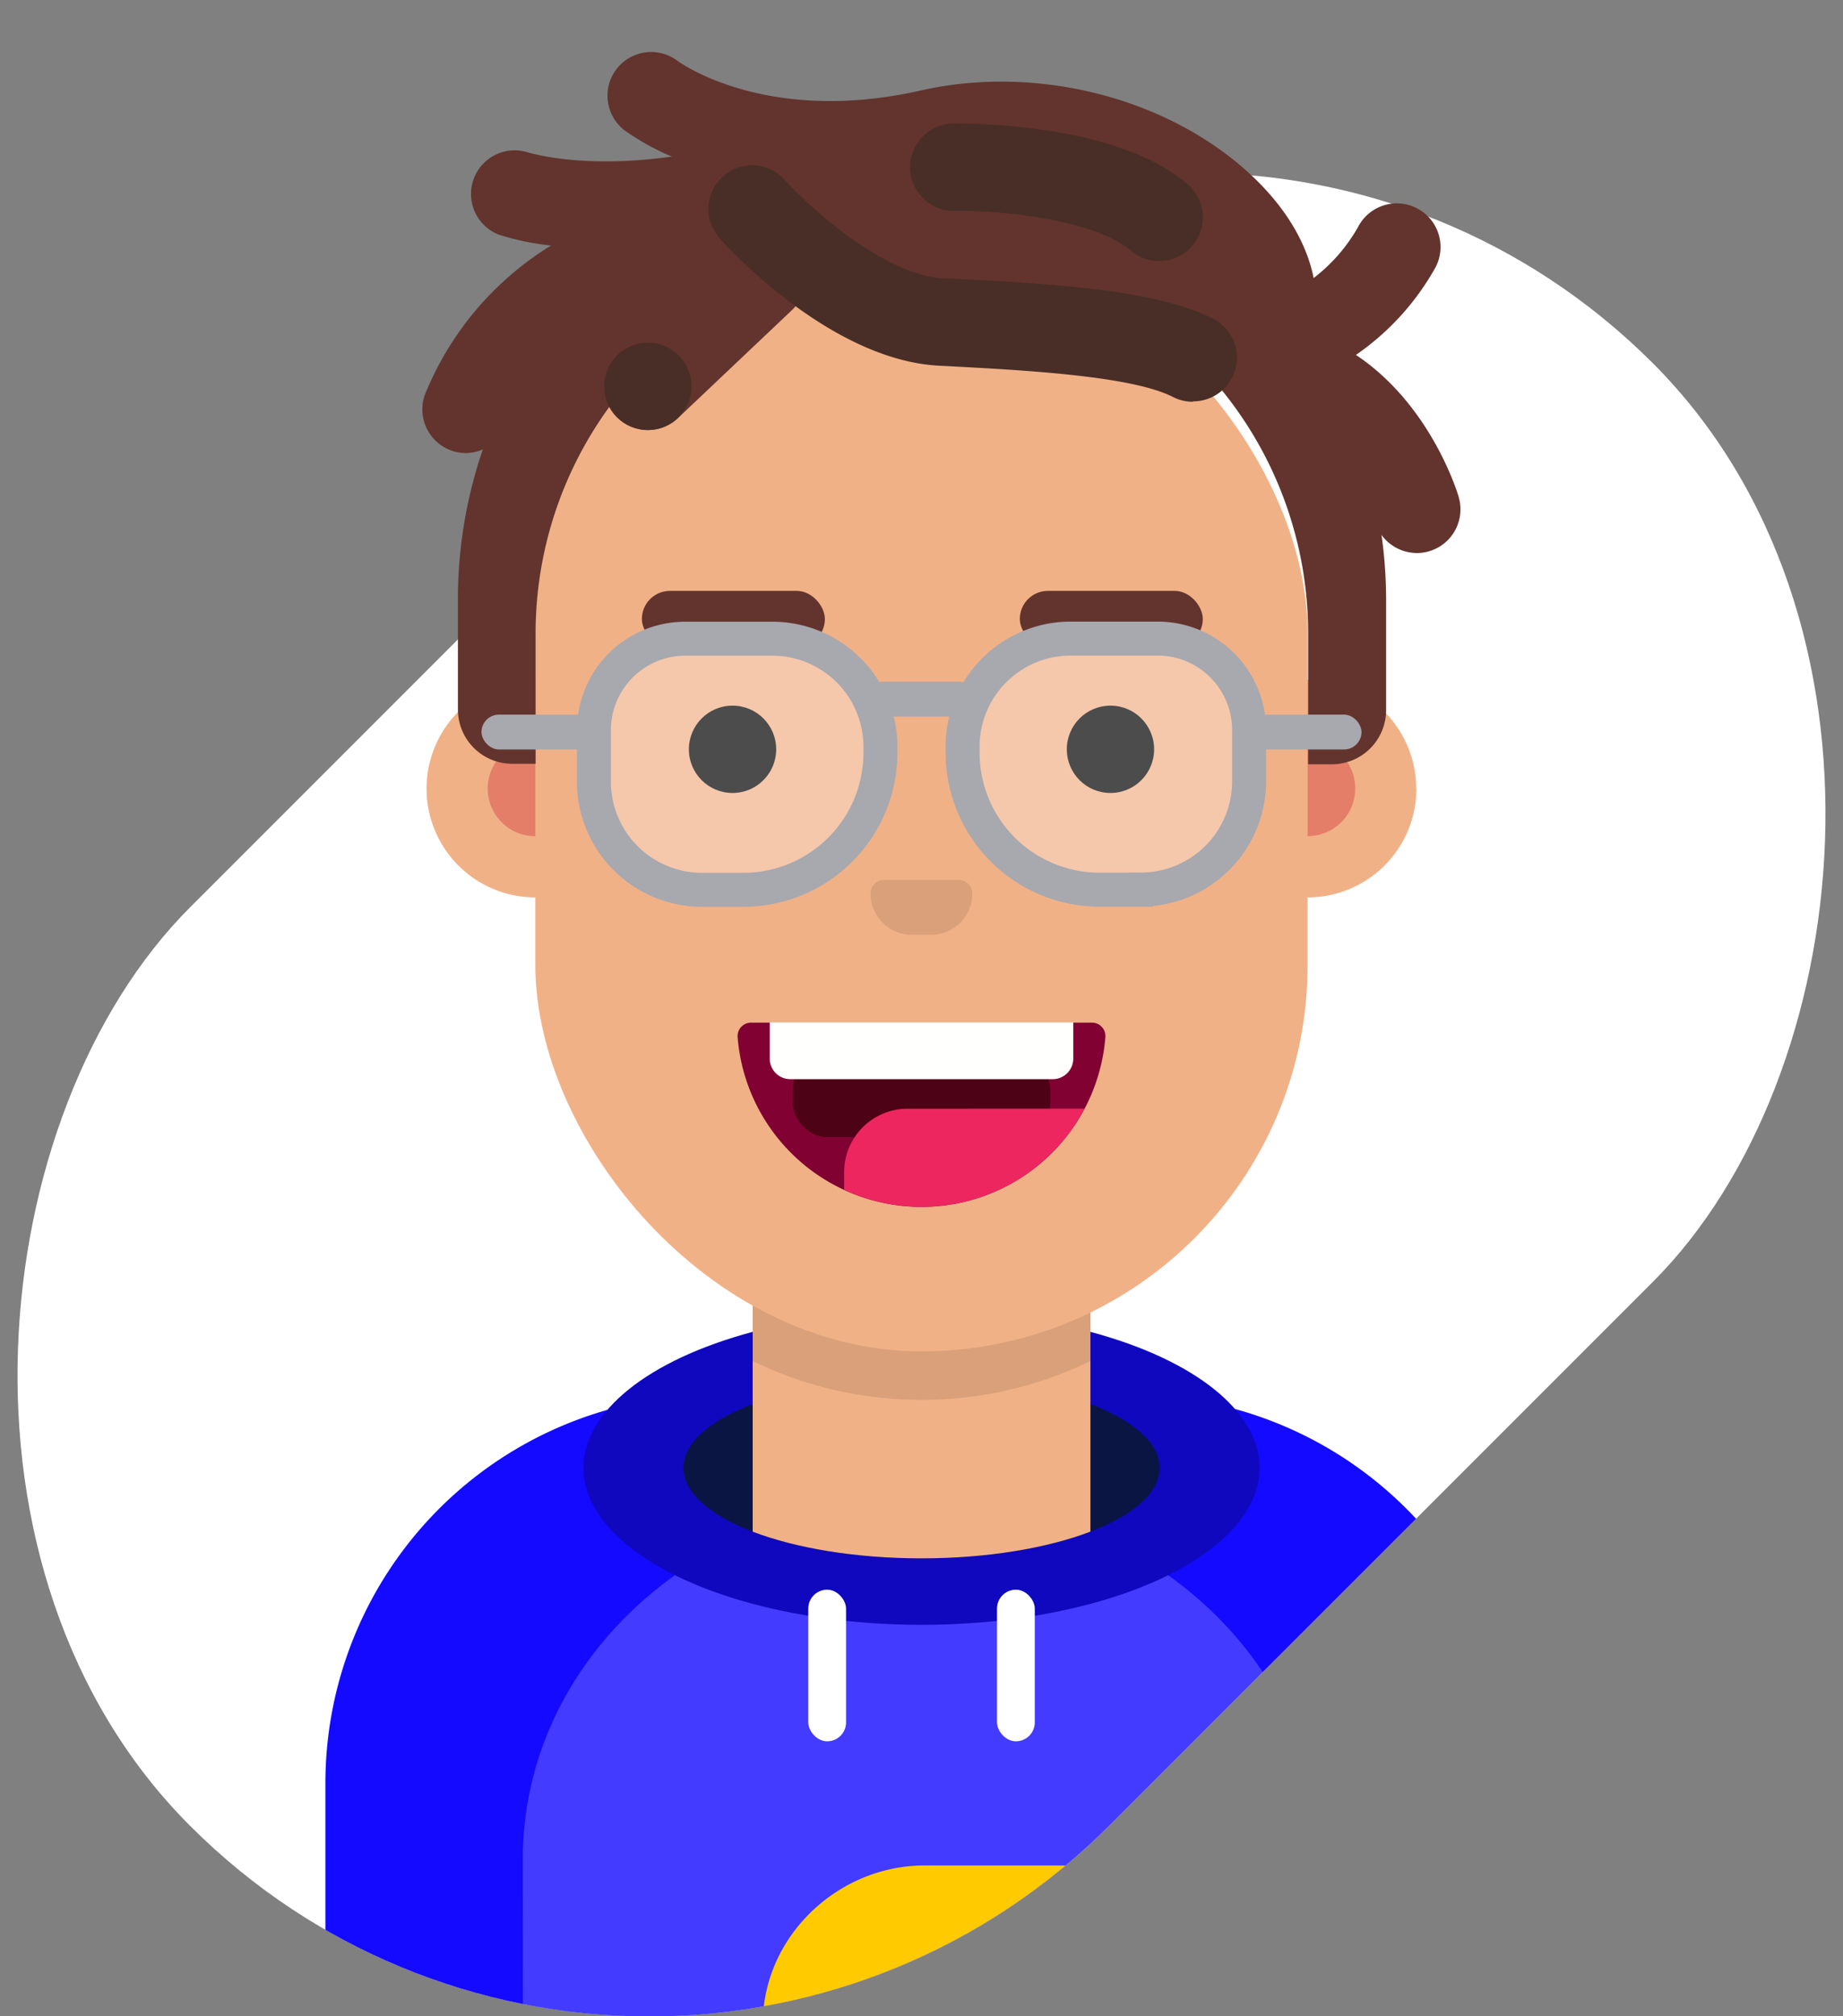 <?xml version="1.0" encoding="utf-8"?>
<svg xmlns="http://www.w3.org/2000/svg" xmlns:xlink="http://www.w3.org/1999/xlink" viewBox="0 0 320 350"><rect x="0" y="0" width="320" height="350" fill="#808080" stroke="none"/><defs><style>.cls-1,.cls-18{fill:none;}.cls-17,.cls-2,.cls-5{fill:#fff;}.cls-3{clip-path:url(#clip-path);}.cls-4{fill:#140aff;}.cls-5{opacity:0.2;}.cls-6{fill:#0f08bf;}.cls-7{fill:#0a1543;}.cls-8{fill:#f1b187;}.cls-9{fill:#e47e68;}.cls-10{opacity:0.1;}.cls-11{fill:#810232;}.cls-12{fill:#4d0215;}.cls-13{fill:#fffffe;}.cls-14{fill:#ed2660;}.cls-15{fill:#62342d;}.cls-16{fill:#482e26;}.cls-17{opacity:0.3;}.cls-18{stroke:#a8a8af;stroke-miterlimit:10;stroke-width:5.9px;}.cls-19{fill:#a8a8af;}.cls-20{fill:#ffcb00;}</style><clipPath id="clip-path"><path class="cls-1" d="M320-3.54H0V237.22A112.46,112.46,0,0,0,33,317h0a112.79,112.79,0,0,0,159.5,0L287,222.53a112.51,112.51,0,0,0,32.91-85l.12,0Z"/></clipPath></defs><g id="Calque_3" data-name="Calque 3"><rect class="cls-2" x="47.22" y="10.44" width="225.57" height="359.12" rx="112.78" transform="translate(181.21 -57.49) rotate(45)"/><g class="cls-3"><path class="cls-4" d="M123.88,242.17h72.68a67.38,67.38,0,0,1,67.38,67.38V392.9a0,0,0,0,1,0,0H56.5a0,0,0,0,1,0,0V309.55a67.38,67.38,0,0,1,67.38-67.38Z"/><path class="cls-5" d="M229.19,392.9c0-68,.05-69.59.05-70.21,0-34.62-31-62.68-69.23-62.68s-69.24,28.06-69.24,62.68c0,.62,0,2.22.06,70.21Z"/><ellipse class="cls-6" cx="160.01" cy="254.8" rx="58.7" ry="27.25"/><ellipse class="cls-7" cx="160.01" cy="254.8" rx="41.34" ry="15.71"/><rect class="cls-2" x="140.34" y="275.95" width="6.56" height="26.32" rx="3.28"/><rect class="cls-2" x="173.11" y="275.95" width="6.56" height="26.32" rx="3.28"/><g id="Groupe_2133" data-name="Groupe 2133"><path id="Tracé_1476" data-name="Tracé 1476" class="cls-8" d="M245.93,136.88A18.89,18.89,0,1,1,227,118a18.88,18.88,0,0,1,18.89,18.89Z"/><path id="Tracé_1477" data-name="Tracé 1477" class="cls-9" d="M235.31,136.88a8.26,8.26,0,1,1-8.26-8.26,8.26,8.26,0,0,1,8.26,8.26Z"/></g><path class="cls-8" d="M160,270.51c11.47,0,21.84-1.78,29.33-4.64V186.21H130.69v79.67C138.18,268.74,148.55,270.51,160,270.51Z"/><path class="cls-10" d="M130.69,236.26A66.81,66.81,0,0,0,160,243h0a66.78,66.78,0,0,0,29.34-6.75v-50H130.69Z"/><g id="Groupe_2133-2" data-name="Groupe 2133"><path id="Tracé_1476-2" data-name="Tracé 1476" class="cls-8" d="M111.84,136.88A18.89,18.89,0,1,1,93,118a18.88,18.88,0,0,1,18.89,18.89Z"/><path id="Tracé_1477-2" data-name="Tracé 1477" class="cls-9" d="M101.22,136.88A8.27,8.27,0,1,1,93,128.62a8.26,8.26,0,0,1,8.27,8.26Z"/></g><rect class="cls-8" x="92.95" y="42.82" width="134.09" height="191.76" rx="67.05"/><circle cx="127.19" cy="130.07" r="7.58"/><circle cx="192.81" cy="130.07" r="7.58"/><path class="cls-11" d="M160,209.5A32,32,0,0,0,191.93,180a2.33,2.33,0,0,0-2.33-2.48H130.4a2.33,2.33,0,0,0-2.33,2.48A32,32,0,0,0,160,209.5Z"/><rect class="cls-12" x="137.64" y="183.22" width="44.73" height="14.16" rx="5.91"/><path class="cls-13" d="M133.65,177.47h52.7a0,0,0,0,1,0,0v6.29a3.57,3.57,0,0,1-3.57,3.57H137.22a3.57,3.57,0,0,1-3.57-3.57v-6.29A0,0,0,0,1,133.65,177.47Z"/><path class="cls-14" d="M157.57,192.46a11,11,0,0,0-11,11v3.07a32,32,0,0,0,41.74-14.08Z"/><path class="cls-15" d="M253.27,86.25c-.22-.76-4.85-16-17.84-24.64a45.09,45.09,0,0,0,13.85-15.26,7.58,7.58,0,0,0-13.49-6.93,29.34,29.34,0,0,1-7.7,8.84c-1.36-6.76-5.63-13.44-12.45-19.3-14.49-12.44-36.38-17.64-55.78-13.25-26.49,6-41.5-4.62-42.23-5.15a7.58,7.58,0,0,0-9.14,12.1,43.25,43.25,0,0,0,8.16,4.52c-15.64,2.2-24.76-.66-25.06-.75a7.58,7.58,0,0,0-5,14.3,46,46,0,0,0,9.09,1.89,54.24,54.24,0,0,0-21.91,25.9A7.59,7.59,0,0,0,80.9,78.65,7.77,7.77,0,0,0,83.84,78a80.17,80.17,0,0,0-4.33,26.09v19.08a9.41,9.41,0,0,0,9.41,9.41H93V110A66.71,66.71,0,0,1,105.8,70.63,7.46,7.46,0,0,0,107,72.28a7.58,7.58,0,0,0,10.72.29l19.79-18.74a7.59,7.59,0,0,0,2-7.7c1-.31,2-.6,3-.88l11.3,8.94,23,3.09,20.22,1h5.73A66.91,66.91,0,0,1,227.13,110v22.67h4.12a9.41,9.41,0,0,0,9.42-9.41V104.13a80.63,80.63,0,0,0-.8-11.28A7.62,7.62,0,0,0,246,96a7.58,7.58,0,0,0,7.27-9.72Z"/><circle class="cls-16" cx="112.48" cy="67.07" r="7.58"/><path class="cls-16" d="M207.09,69.74a7.53,7.53,0,0,1-3.45-.84c-7.15-3.66-25.92-4.65-39.62-5.37l-1-.05C144.46,62.5,126.9,43.56,125,41.4a7.58,7.58,0,1,1,11.26-10.15c4.14,4.57,17.15,16.54,27.63,17.09l1,0c17.56.92,35.71,1.88,45.74,7a7.58,7.58,0,0,1-3.46,14.33Z"/><path class="cls-16" d="M201.25,45.31a7.57,7.57,0,0,1-4.95-1.84c-6-5.2-21.93-7-30.59-6.86a7.58,7.58,0,0,1-.21-15.16c2.86,0,28.4-.09,40.71,10.54a7.58,7.58,0,0,1-5,13.32Z"/><rect class="cls-15" x="111.45" y="102.57" width="31.77" height="9.75" rx="4.88"/><rect class="cls-15" x="177.07" y="102.57" width="31.77" height="9.75" rx="4.88"/><path class="cls-10" d="M153.54,152.73h12.92a2.37,2.37,0,0,1,2.37,2.37v0a7.17,7.17,0,0,1-7.17,7.17h-3.33a7.17,7.17,0,0,1-7.17-7.17v0A2.37,2.37,0,0,1,153.54,152.73Z"/><path class="cls-17" d="M119,110.87h15.09a18.78,18.78,0,0,1,18.78,18.78v1a23.81,23.81,0,0,1-23.81,23.81H121.9a18.78,18.78,0,0,1-18.78-18.78v-8.91A15.87,15.87,0,0,1,119,110.87Z"/><path class="cls-18" d="M119,110.87h15.09a18.78,18.78,0,0,1,18.78,18.78v1a23.81,23.81,0,0,1-23.81,23.81H121.9a18.78,18.78,0,0,1-18.78-18.78v-8.91A15.87,15.87,0,0,1,119,110.87Z"/><path class="cls-17" d="M185.92,110.87h7.15a23.81,23.81,0,0,1,23.81,23.81v1a18.78,18.78,0,0,1-18.78,18.78H183a15.87,15.87,0,0,1-15.87-15.87v-8.91a18.78,18.78,0,0,1,18.78-18.78Z" transform="translate(384.01 265.31) rotate(-180)"/><path class="cls-18" d="M185.92,110.87h7.15a23.81,23.81,0,0,1,23.81,23.81v1a18.78,18.78,0,0,1-18.78,18.78H183a15.87,15.87,0,0,1-15.87-15.87v-8.91a18.78,18.78,0,0,1,18.78-18.78Z" transform="translate(384.01 265.31) rotate(-180)"/><rect class="cls-19" x="216.88" y="124.05" width="19.52" height="6.05" rx="3.03"/><rect class="cls-19" x="83.6" y="124.05" width="19.52" height="6.05" rx="3.03"/><rect class="cls-19" x="150.26" y="118.34" width="19.52" height="6.05" rx="3.03"/><g id="Groupe_1896" data-name="Groupe 1896"><path id="Tracé_142" data-name="Tracé 142" class="cls-20" d="M186.09,323.82H160.53c-15,0-28,12.29-28.08,27.33A27.55,27.55,0,1,0,182,334.83a13.78,13.78,0,0,0,5.43-9.45,1.38,1.38,0,0,0-1.2-1.55Z"/></g></g></g></svg>
